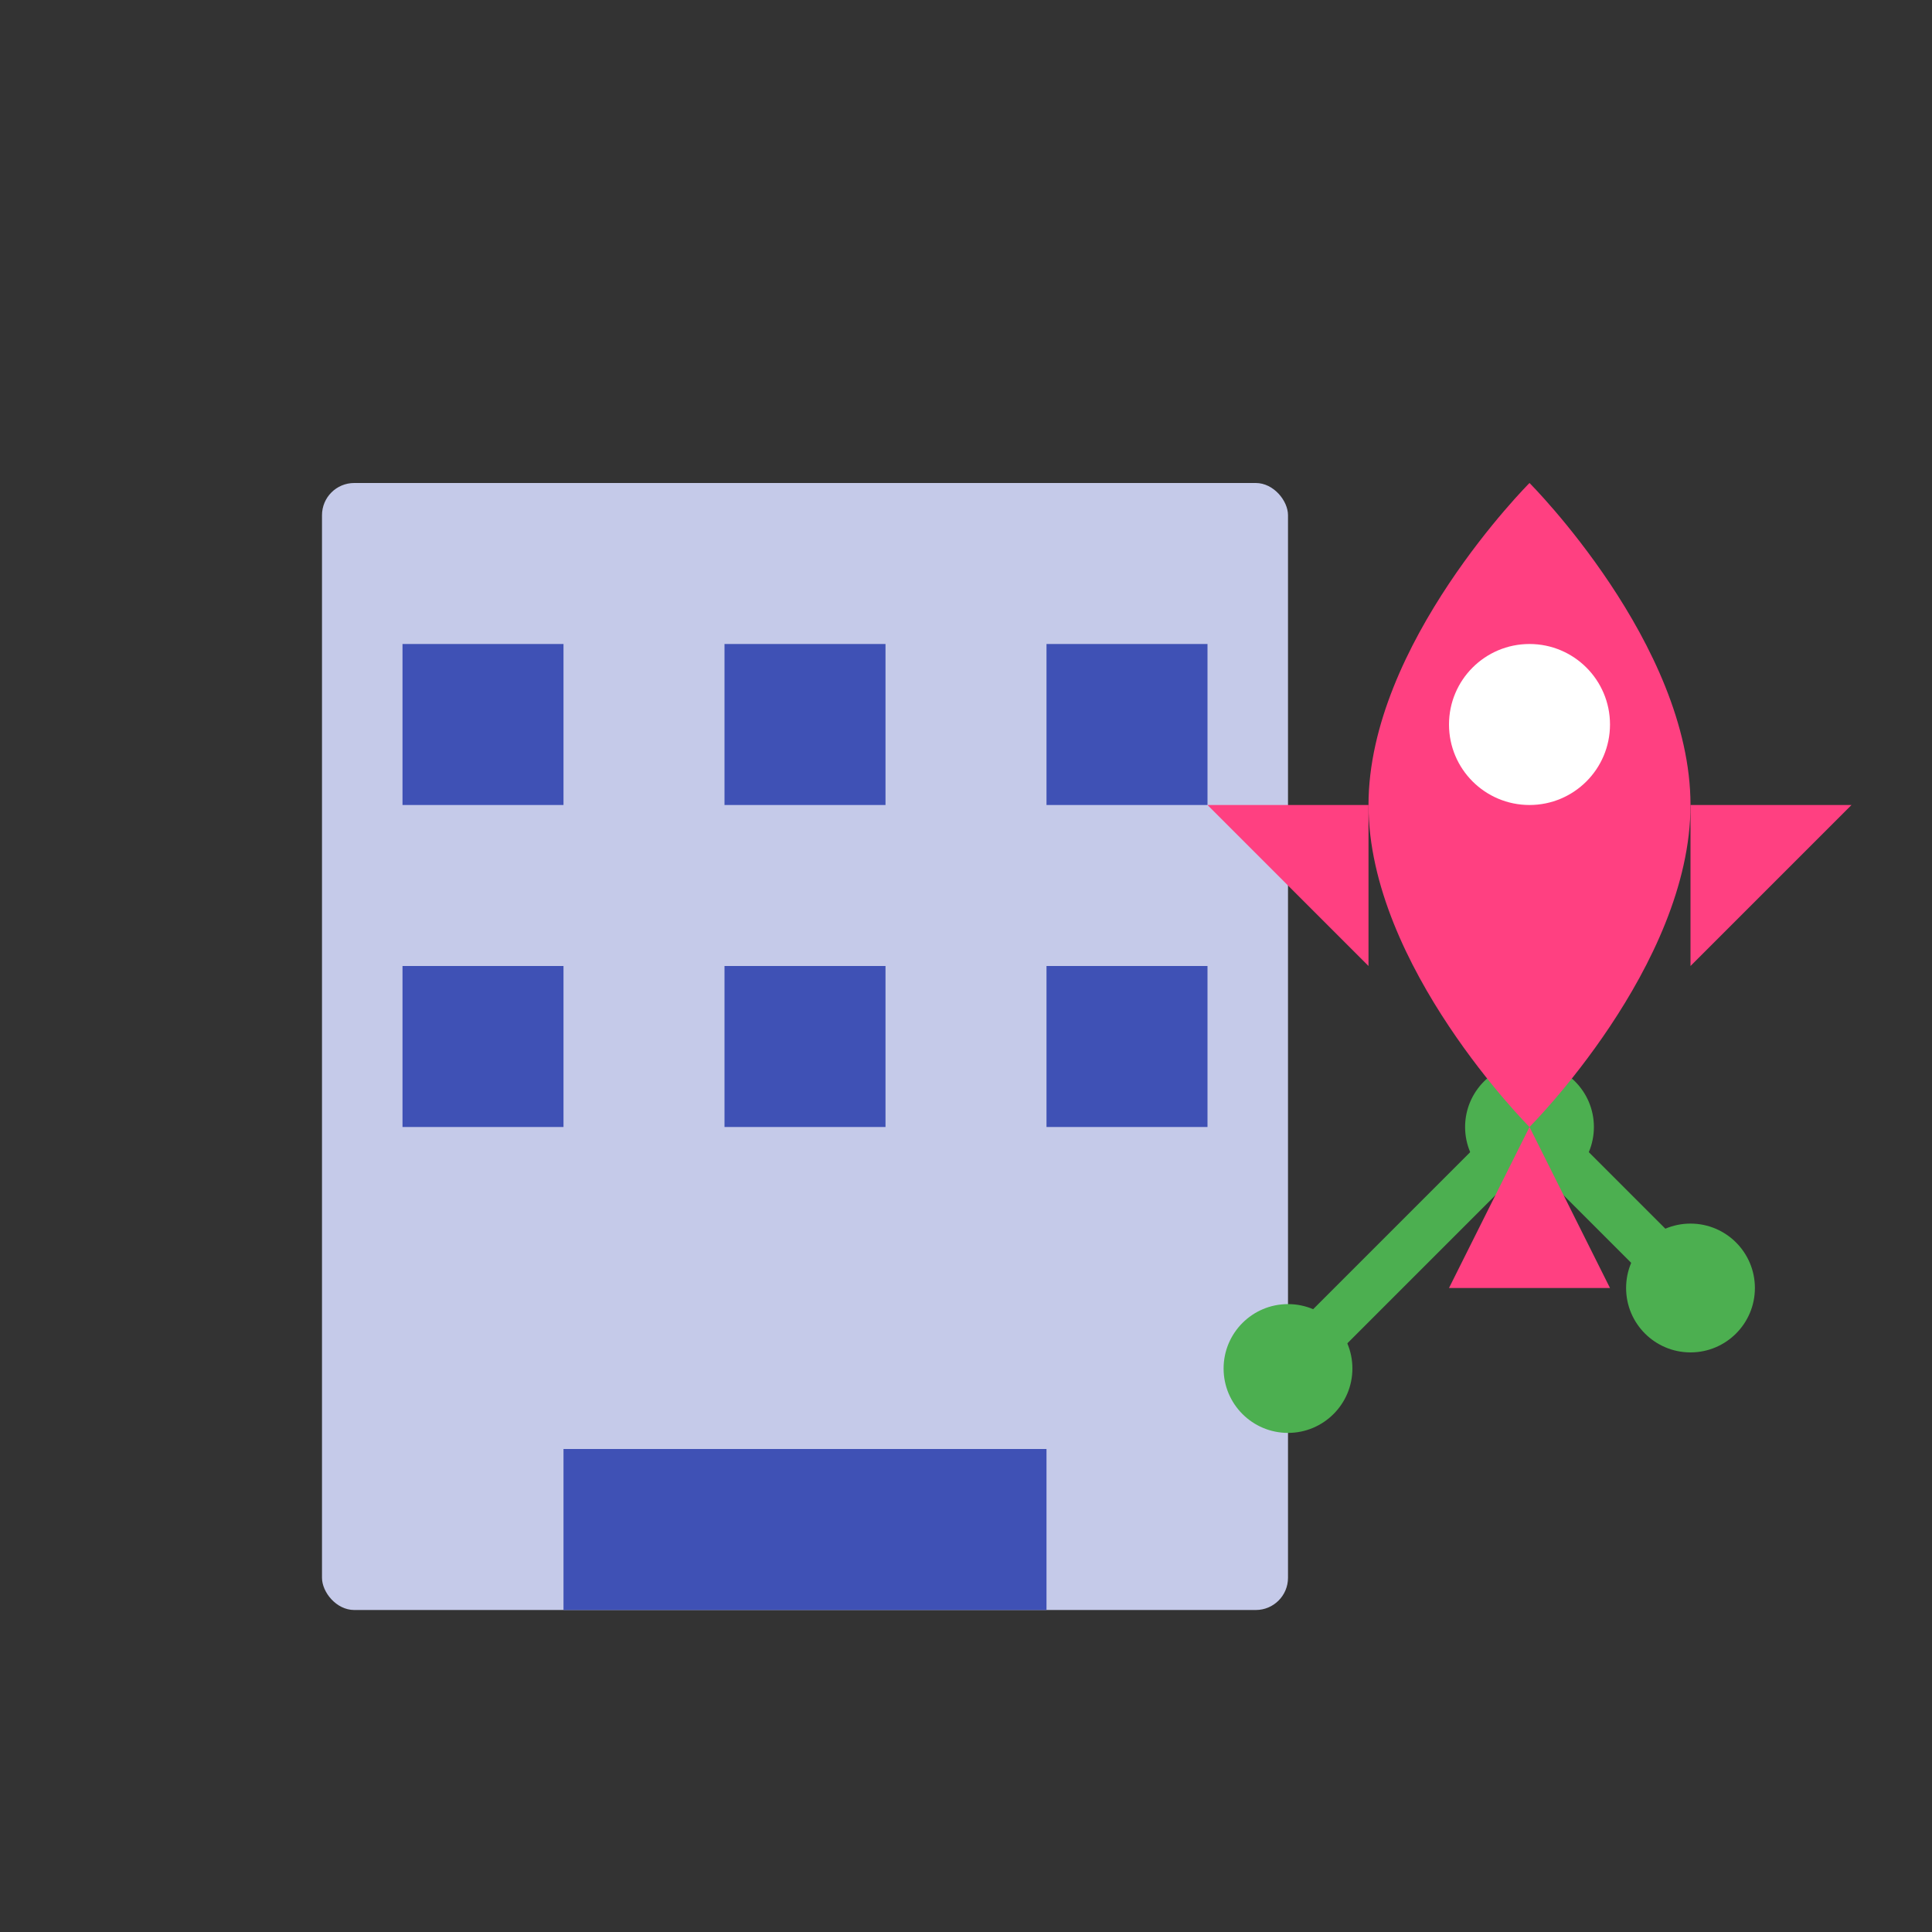<svg width="120" height="120" viewBox="0 0 120 120" fill="none" xmlns="http://www.w3.org/2000/svg">
  <rect x="0" y="0" width="120" height="120" fill="#333333" stroke="none"/>
  <!-- Business & Entrepreneurship Icon -->
  
  <!-- Building/Office -->
  <rect x="20" y="30" width="60" height="70" rx="2" fill="#C5CAE9"/>
  <rect x="25" y="40" width="10" height="10" fill="#3F51B5"/>
  <rect x="45" y="40" width="10" height="10" fill="#3F51B5"/>
  <rect x="65" y="40" width="10" height="10" fill="#3F51B5"/>
  <rect x="25" y="60" width="10" height="10" fill="#3F51B5"/>
  <rect x="45" y="60" width="10" height="10" fill="#3F51B5"/>
  <rect x="65" y="60" width="10" height="10" fill="#3F51B5"/>
  <rect x="35" y="90" width="30" height="10" fill="#3F51B5"/>
  
  <!-- Growth Chart -->
  <path d="M80 85L95 70L105 80" stroke="#4CAF50" stroke-width="3" stroke-linecap="round" stroke-linejoin="round"/>
  <circle cx="80" cy="85" r="4" fill="#4CAF50"/>
  <circle cx="95" cy="70" r="4" fill="#4CAF50"/>
  <circle cx="105" cy="80" r="4" fill="#4CAF50"/>
  
  <!-- Rocket -->
  <path d="M95 30C95 30 105 40 105 50C105 60 95 70 95 70C95 70 85 60 85 50C85 40 95 30 95 30Z" fill="#FF4081"/>
  <circle cx="95" cy="45" r="5" fill="white"/>
  <path d="M95 70L90 80H100L95 70Z" fill="#FF4081"/>
  <path d="M85 50H75L85 60V50Z" fill="#FF4081"/>
  <path d="M105 50H115L105 60V50Z" fill="#FF4081"/>
</svg>
